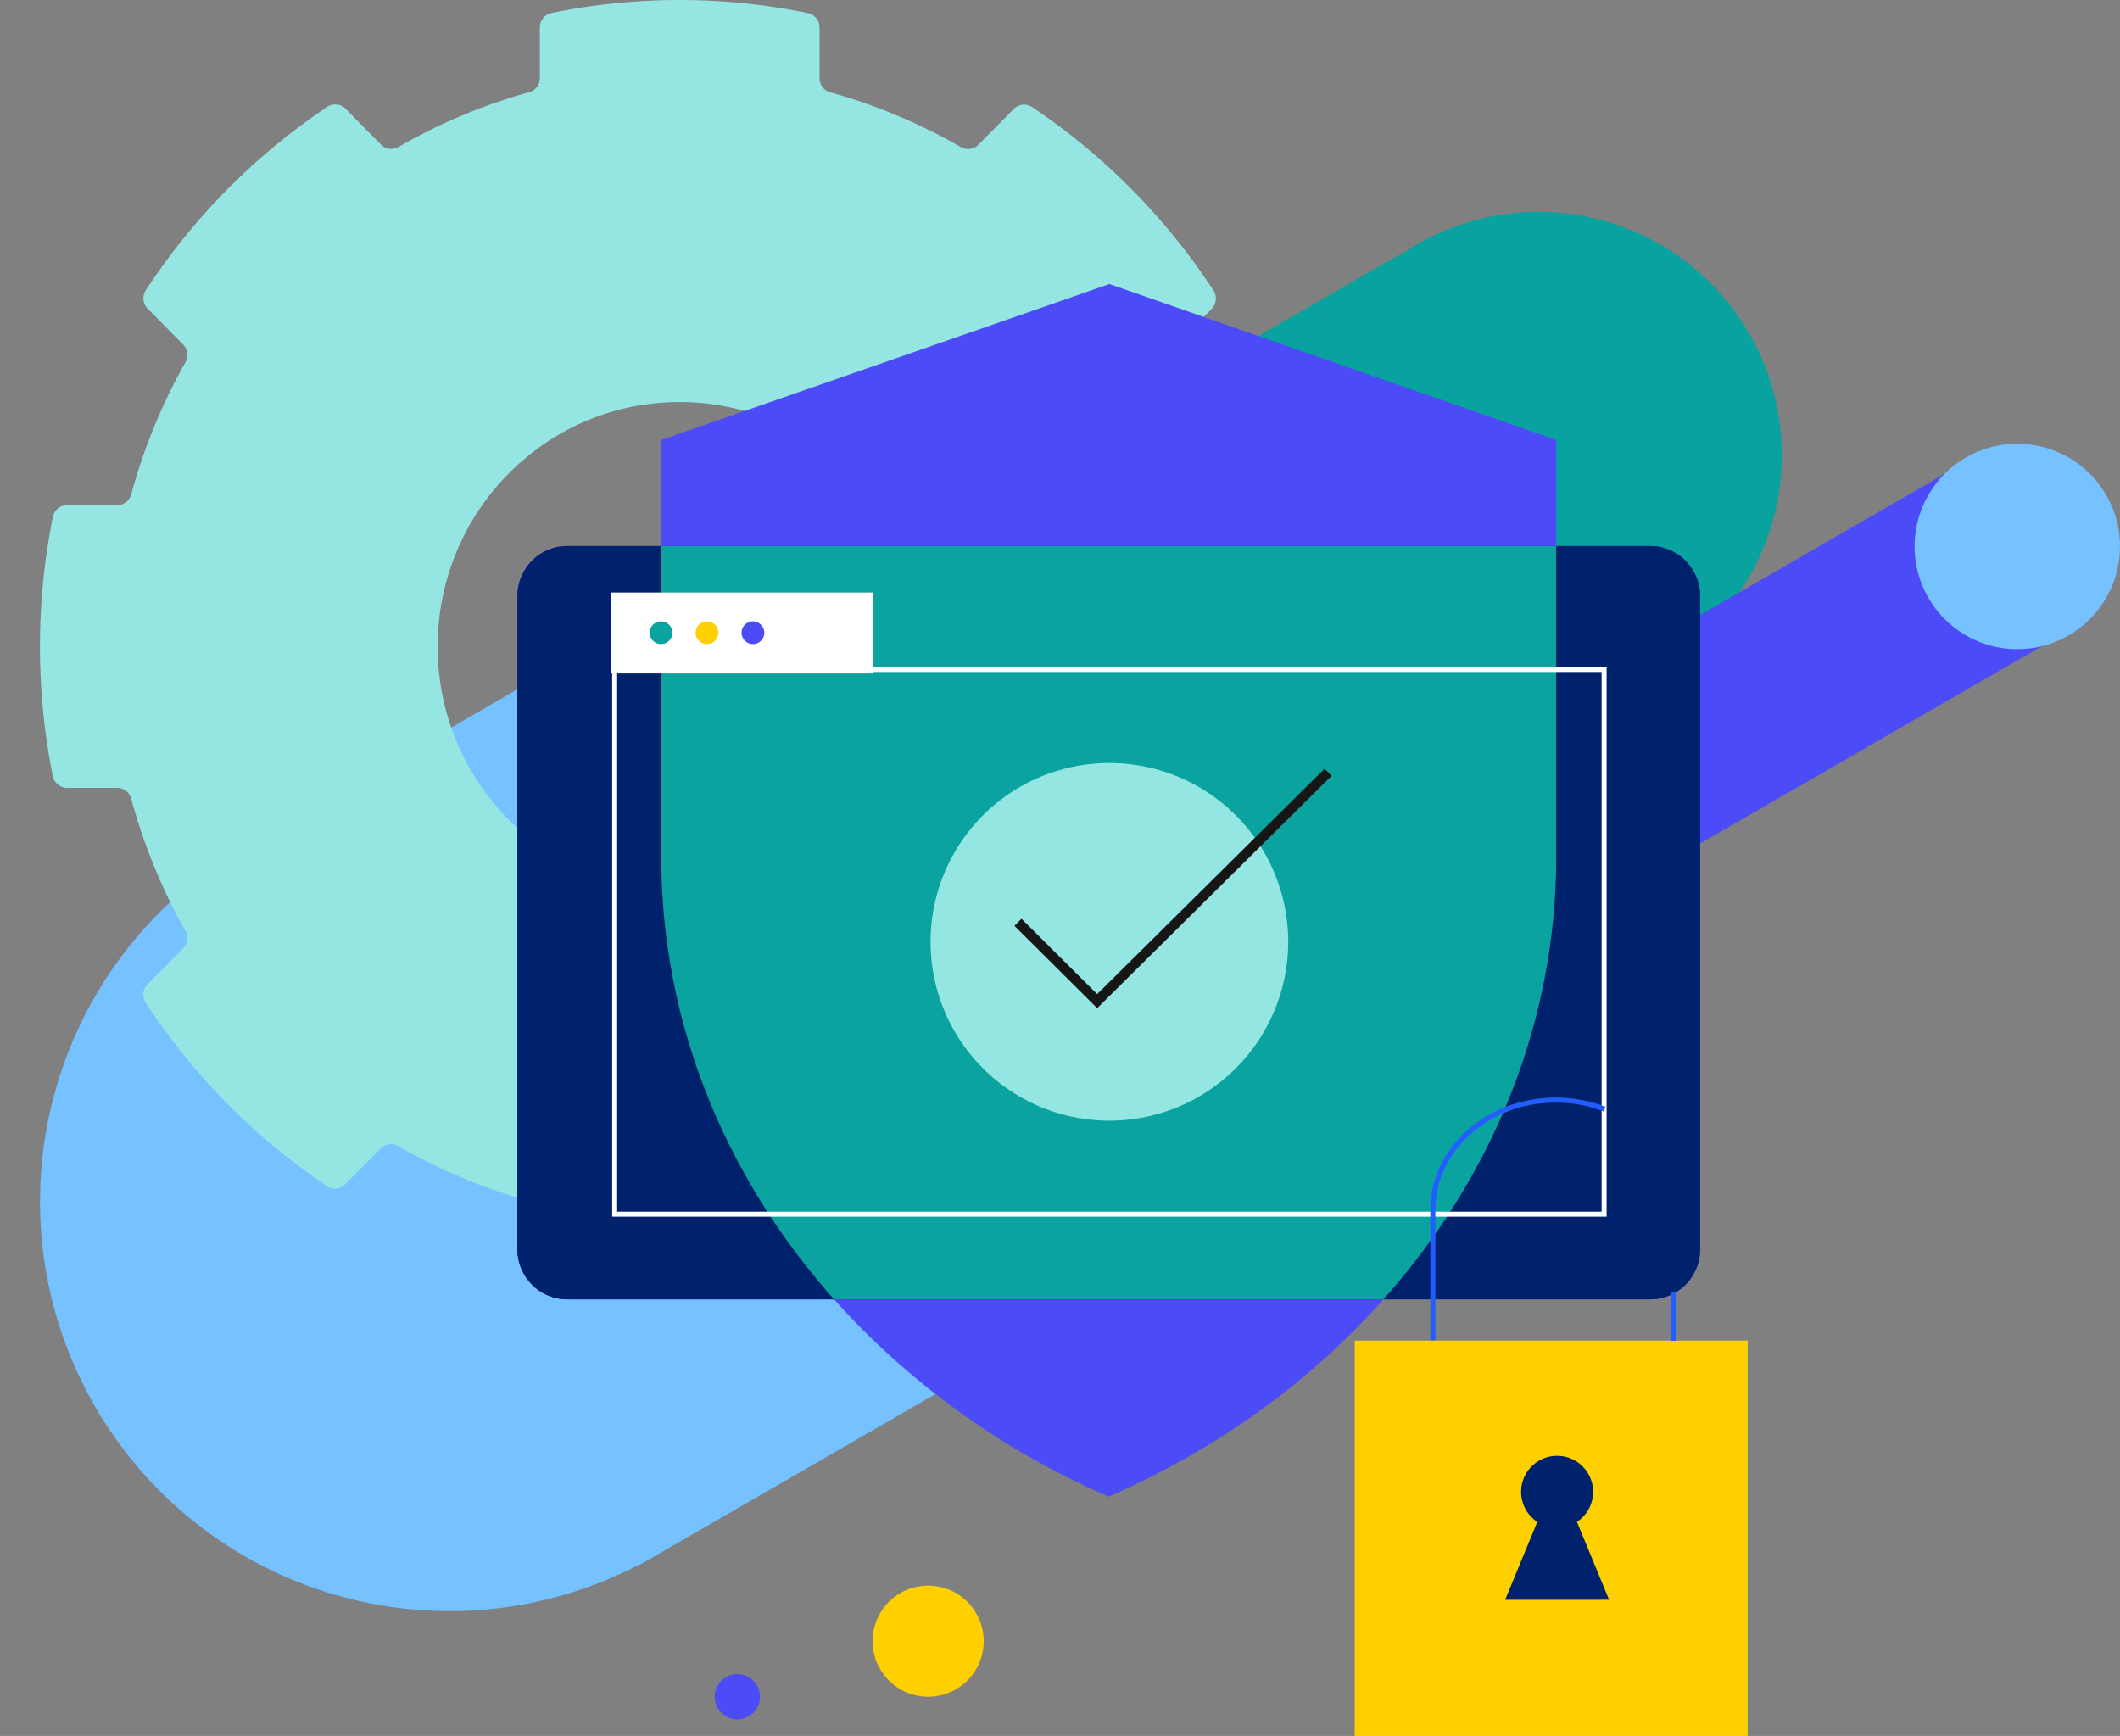 <?xml version="1.0"?>
<svg xmlns="http://www.w3.org/2000/svg" viewBox="0 0 424.573 347.634">
  <rect x="0" y="0" width="424.573" height="347.634" fill="#808080" stroke="none"/>
  <defs>
    <clipPath id="m40b0__a">
      <path d="M0 0h349.997v347.634H0z" class="m40b0__a" transform="translate(.004)" />
    </clipPath>
    <clipPath id="m40b0__b">
      <path d="M0 0h350.001v347.634H0z" class="m40b0__a" />
    </clipPath>
    <clipPath id="m40b0__c">
      <path d="M113.542 109.357a10 10 0 0 0-9.9 10.082v130.669a9.994 9.994 0 0 0 9.9 10.082h217.024a9.994 9.994 0 0 0 9.9-10.082V119.439a9.994 9.994 0 0 0-9.9-10.082Z" class="m40b0__a" />
    </clipPath>
    <style>.m40b0__a,.m40b0__o{fill:none}.m40b0__b{fill:#76c1ff}.m40b0__d{fill:#4b4bf7}.m40b0__e{clip-path:url(#m40b0__a)}.m40b0__h{fill:#2b2bb2}.m40b0__i{fill:#00216b}.m40b0__k{fill:#0aa39f}.m40b0__o{stroke-miterlimit:10}.m40b0__n{fill:#ffd000}.m40b0__o{stroke:#225eff}</style>
  </defs>
  <path d="M303.21 117.539a82.037 82.037 0 0 0-112.065-30.027c-2.006 1.158-3.924 2.405-5.8 3.7l-.152-.267-136.157 78.613h-.007l-.005.005-3.113 1.8.044.078a82.025 82.025 0 0 0 81.947 141.934l.044.079 3.119-1.8 136.166-78.615-.152-.267c2.056-.971 4.1-2.01 6.1-3.168a82.037 82.037 0 0 0 30.031-112.065" class="m40b0__b" />
  <path d="M237.246 61.645A48.718 48.718 0 0 0 170.7 43.814a49.105 49.105 0 0 0-3.442 2.2l-.09-.158-80.863 46.68-1.849 1.068.026.046a48.71 48.71 0 0 0 48.664 84.287l.026.047 1.852-1.07 80.86-46.685-.09-.158a49.487 49.487 0 0 0 3.624-1.881 48.717 48.717 0 0 0 17.832-66.549" style="fill:#08a29f" transform="translate(113.066 5.153)" />
  <path d="M300.086 169.367a19.808 19.808 0 0 0 26.107 7.763l.015.026.931-.538 86.907-50.176.752-.434-.012-.019a19.8 19.8 0 0 0-19.785-34.27l-.012-.018-.752.434-86.899 50.175-.931.538.015.026a19.807 19.807 0 0 0-6.334 26.493" class="m40b0__d" />
  <path d="M386.19 119.711a20.567 20.567 0 1 0 7.529-28.095 20.567 20.567 0 0 0-7.529 28.095" class="m40b0__b" />
  <g class="m40b0__e">
    <path d="M253.621 103.571a2.93 2.93 0 0 0-2.856-2.378h-10.04a2.9 2.9 0 0 1-2.8-2.141A115.086 115.086 0 0 0 227.087 72.6a2.978 2.978 0 0 1 .456-3.559l7.1-7.176a2.951 2.951 0 0 0 .385-3.679 129.5 129.5 0 0 0-36.351-36.76 2.874 2.874 0 0 0-3.64.388l-7.1 7.176a2.9 2.9 0 0 1-3.522.46 112.52 112.52 0 0 0-26.166-10.97 2.917 2.917 0 0 1-2.117-2.83V5.5a2.946 2.946 0 0 0-2.352-2.888 127.623 127.623 0 0 0-51.313-.012 2.946 2.946 0 0 0-2.354 2.886v10.149a2.925 2.925 0 0 1-2.12 2.828A112.438 112.438 0 0 0 71.821 29.42a2.9 2.9 0 0 1-3.522-.463l-7.1-7.18a2.874 2.874 0 0 0-3.64-.388 129.5 129.5 0 0 0-36.365 36.743 2.949 2.949 0 0 0 .383 3.679l7.1 7.18a2.976 2.976 0 0 1 .455 3.559A115.137 115.137 0 0 0 18.281 99a2.9 2.9 0 0 1-2.8 2.141H5.441a2.933 2.933 0 0 0-2.857 2.378 131.71 131.71 0 0 0-.011 51.872 2.93 2.93 0 0 0 2.856 2.378h10.04a2.9 2.9 0 0 1 2.8 2.143 115.031 115.031 0 0 0 10.831 26.45 2.978 2.978 0 0 1-.456 3.559l-7.1 7.178a2.949 2.949 0 0 0-.385 3.677 129.485 129.485 0 0 0 36.351 36.76 2.874 2.874 0 0 0 3.64-.388l7.1-7.176a2.9 2.9 0 0 1 3.522-.46 112.478 112.478 0 0 0 26.167 10.968 2.923 2.923 0 0 1 2.118 2.83v10.147a2.944 2.944 0 0 0 2.352 2.888 127.612 127.612 0 0 0 51.318.011 2.946 2.946 0 0 0 2.354-2.886v-10.147a2.926 2.926 0 0 1 2.12-2.83 112.439 112.439 0 0 0 26.171-10.954 2.9 2.9 0 0 1 3.522.461l7.1 7.18a2.876 2.876 0 0 0 3.64.39A129.482 129.482 0 0 0 235 200.826a2.949 2.949 0 0 0-.383-3.679l-7.1-7.18a2.979 2.979 0 0 1-.455-3.561 114.959 114.959 0 0 0 10.851-26.449 2.9 2.9 0 0 1 2.8-2.141h10.04a2.933 2.933 0 0 0 2.857-2.378 131.724 131.724 0 0 0 .011-51.871M128.1 178.448c-26.756 0-48.447-21.925-48.447-48.969s21.691-48.97 48.447-48.97 48.447 21.925 48.447 48.97-21.691 48.969-48.447 48.969" style="fill:#95e6e2" transform="translate(8)" />
    <path d="M132.44 88.1v83.436c0 36.415 15.28 69.641 40.419 94.828a159.1 159.1 0 0 0 49.19 33.345c53.054-23.133 89.615-71.832 89.615-128.173V88.1l-89.488-31.221Zm68.1 122.73 13.307-32.219a14.9 14.9 0 1 1 16.4 0l13.3 32.219Z" class="m40b0__d" />
    <path d="M340.466 119.439v130.669a10 10 0 0 1-9.906 10.082H113.542a10 10 0 0 1-9.9-10.082V119.439a10 10 0 0 1 9.9-10.082h217.019a10 10 0 0 1 9.906 10.082" class="m40b0__d" />
  </g>
  <g style="clip-path:url(#m40b0__b)">
    <path d="M113.542 109.357a10 10 0 0 0-9.906 10.082v130.669a9.994 9.994 0 0 0 9.9 10.082h217.027a9.994 9.994 0 0 0 9.9-10.082V119.439a10 10 0 0 0-9.9-10.082Z" class="m40b0__h" />
    <path d="M113.542 109.357a10 10 0 0 0-9.906 10.082v130.669a10 10 0 0 0 9.9 10.082h217.027a9.994 9.994 0 0 0 9.9-10.082V119.439a9.994 9.994 0 0 0-9.9-10.082Z" class="m40b0__h" />
    <path d="M113.542 109.357a10 10 0 0 0-9.9 10.082v130.669a9.994 9.994 0 0 0 9.9 10.082h217.022a9.994 9.994 0 0 0 9.9-10.082V119.439a9.994 9.994 0 0 0-9.9-10.082Z" class="m40b0__i" />
  </g>
  <path d="M132.438 88.1v83.436c0 36.413 15.282 69.641 40.419 94.828a159.127 159.127 0 0 0 49.191 33.336c53.053-23.133 89.613-71.831 89.613-128.171V88.1Z" class="m40b0__k" style="clip-path:url(#m40b0__c)" />
  <path d="M0 0h198.157v109.073H0z" style="stroke-miterlimit:10;stroke:#fff;fill:none" transform="translate(123.098 134.065)" />
  <path d="M0 0h52.469v16.213H0z" style="fill:#fff" transform="translate(122.283 118.65)" />
  <g class="m40b0__e">
    <path d="M134.657 126.757a2.275 2.275 0 1 1-2.274-2.332 2.3 2.3 0 0 1 2.274 2.326v.006" class="m40b0__k" />
    <path d="M143.864 126.757a2.275 2.275 0 1 1-2.274-2.332 2.3 2.3 0 0 1 2.274 2.326v.006" class="m40b0__n" />
    <path d="M153.066 126.757a2.275 2.275 0 1 1-2.274-2.332 2.3 2.3 0 0 1 2.274 2.326v.006" class="m40b0__d" />
    <path d="M271.31 268.458h78.691v79.175H271.31z" class="m40b0__n" />
    <path d="M335.141 258.686v9.829M286.96 268.4v-26.1c0-12.157 11.019-22.008 24.6-22.008a26.993 26.993 0 0 1 9.778 1.808" class="m40b0__o" />
    <path d="m301.434 320.366 6.44-15.6a7.211 7.211 0 1 1 7.939 0l6.439 15.594Z" class="m40b0__i" />
    <path d="M222.172 152.792a35.811 35.811 0 1 1-35.807 35.815 35.811 35.811 0 0 1 35.807-35.815Z" style="fill:#94e6e2" />
    <path d="m265.975 154.642-46.245 45.84-15.864-15.789" style="stroke:#161616;stroke-width:2px;fill:none" />
  </g>
  <path d="M195.518 323.089a11.127 11.127 0 1 0-4.073 15.2 11.127 11.127 0 0 0 4.073-15.2" class="m40b0__n" />
  <path d="M147.664 335.25a4.531 4.531 0 1 0 4.531 4.531 4.531 4.531 0 0 0-4.531-4.531" class="m40b0__d" />
</svg>